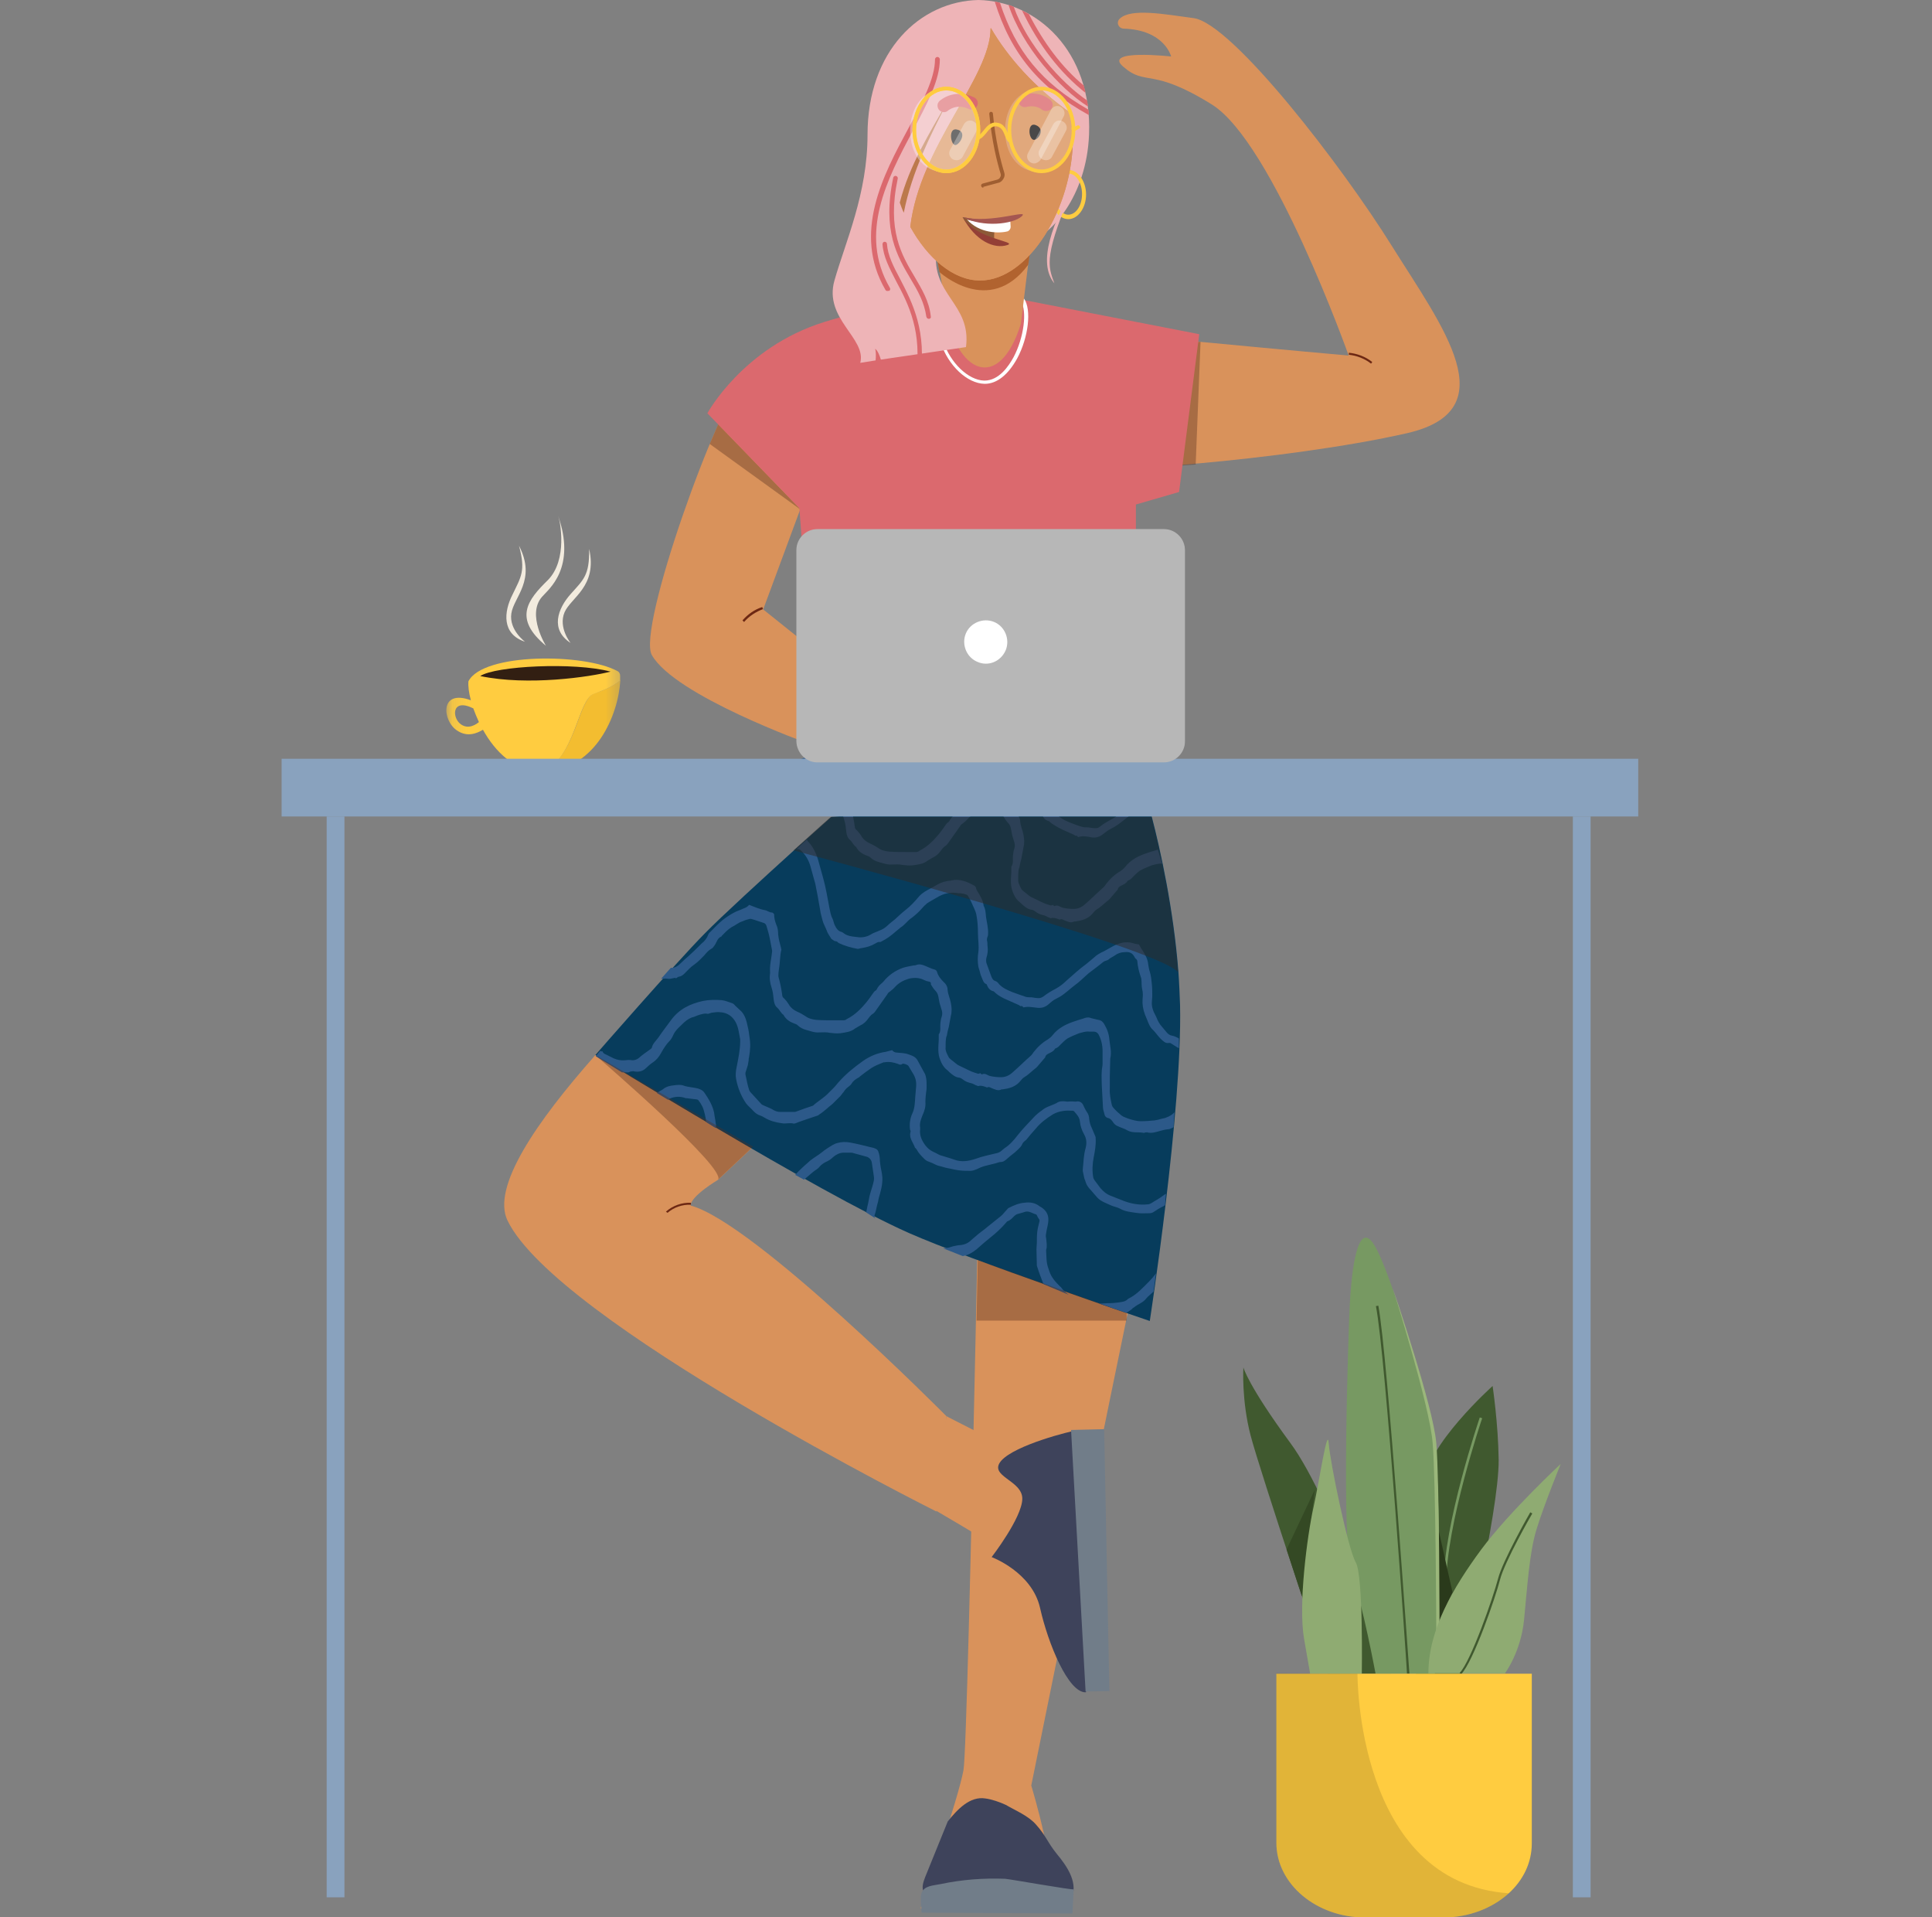 <svg width="126" height="125" viewBox="0 0 126 125" fill="none" xmlns="http://www.w3.org/2000/svg">
<rect x="0" y="0" width="126" height="125" fill="#808080" stroke="none"/>
<g clip-path="url(#clip0_3545_23488)">
<path d="M33.098 79.58C36.282 86.159 61.072 98.554 61.072 98.554L61.73 92.343C61.73 92.343 49.204 79.712 45.046 78.606C45.019 78.001 46.835 76.922 46.835 76.922L49.125 74.764L64.151 60.633C64.151 60.633 63.177 113.606 62.835 115.422C62.519 117.212 60.046 124.422 60.046 124.422C63.651 124.738 67.23 124.422 68.23 123.606C69.204 122.791 67.256 116.422 67.256 116.422C67.256 116.422 72.493 90.58 74.282 82.08C76.072 73.58 75.098 54.106 75.098 54.106L52.361 55.896C52.361 55.896 44.546 62.422 38.809 68.817C34.993 73.133 32.046 77.396 33.098 79.58Z" fill="#D9925B"/>
<path d="M42.51 42.709C44.01 45.367 52.773 48.499 52.773 48.499H60.72L49.773 39.736L52.589 32.131L74.089 30.552C74.089 30.552 75.22 30.473 76.983 30.315C77.378 30.288 77.773 30.236 78.22 30.209C82.326 29.841 87.773 29.157 91.799 28.236C98.247 26.736 94.115 21.367 90.799 16.078C87.51 10.789 80.352 1.525 77.852 1.183C75.904 0.92 73.773 0.525 73.036 1.21C72.773 1.446 72.931 1.841 73.273 1.867C75.957 1.946 76.378 3.683 76.378 3.683C76.378 3.683 71.904 3.183 73.247 4.341C74.747 5.657 75.062 4.341 79.036 6.815C83.01 9.288 87.957 23.183 87.957 23.183C87.957 23.183 83.51 22.788 78.562 22.315C73.01 21.788 66.773 21.209 65.457 21.025C65.457 21.025 50.404 22.683 48.589 24.499C46.799 26.341 41.536 40.973 42.51 42.709Z" fill="#D9925B"/>
<g opacity="0.38">
<path d="M52.263 33.265L46.289 28.949L46.842 27.66L52.263 33.265Z" fill="#56301F"/>
</g>
<g opacity="0.38">
<path d="M76.875 30.368C77.217 30.342 77.585 30.315 77.98 30.289L78.296 22.289H78.007L76.875 30.368Z" fill="#56301F"/>
</g>
<path d="M65.633 19.342L78.212 21.79L76.896 32.079L74.08 32.895V41.658L52.58 39.184L52.133 33.132L46.133 26.947C46.133 26.947 48.449 22.658 53.738 21C59.028 19.342 64.475 19.184 65.633 19.342Z" fill="#DB696E"/>
<path d="M64.233 25.026H64.207C63.075 25 61.839 23.842 61.339 22.315C60.891 20.894 61.207 19.657 62.233 18.868C64.707 17 66.76 19.447 66.786 19.473C67.286 20.184 67.076 22 66.339 23.368C65.76 24.421 65.023 25.026 64.233 25.026ZM64.128 18.421C63.575 18.421 62.97 18.605 62.339 19.078C60.997 20.078 61.339 21.631 61.523 22.263C61.97 23.657 63.154 24.789 64.181 24.815H64.207C65.154 24.815 65.786 23.868 66.102 23.289C66.786 22 66.997 20.263 66.576 19.631C66.497 19.526 65.523 18.421 64.128 18.421Z" fill="white"/>
<path d="M38.828 68.789C38.828 68.789 53.381 77.789 59.276 80.394C63.197 82.131 74.986 86.131 74.986 86.131C74.986 86.131 77.118 72.394 76.96 65.526C76.933 64.815 76.907 64.105 76.854 63.394C76.539 59.289 75.67 55.368 75.118 53.262C74.854 52.236 74.67 51.631 74.67 51.631L54.223 53.262C54.223 53.262 53.17 54.21 51.776 55.447C49.776 57.262 47.091 59.71 45.933 60.894C44.039 62.815 38.828 68.789 38.828 68.789Z" fill="#073C5C"/>
<path d="M76.538 73.499C76.407 73.552 76.301 73.631 76.17 73.631C75.854 73.657 75.538 73.789 75.249 73.842C75.117 73.868 74.986 73.868 74.854 73.842C74.801 73.815 74.749 73.842 74.67 73.842C74.644 73.842 74.644 73.868 74.617 73.868C74.249 73.789 73.88 73.894 73.538 73.71C73.328 73.579 73.091 73.526 72.88 73.421C72.749 73.368 72.644 73.263 72.565 73.131C72.486 73.026 72.407 72.921 72.249 72.894C72.144 72.868 72.065 72.789 72.038 72.684C72.012 72.526 71.933 72.368 71.933 72.21C71.907 71.71 71.88 71.236 71.854 70.736C71.854 70.447 71.828 70.131 71.854 69.842C71.854 69.684 71.907 69.526 71.907 69.368C71.907 69.105 71.907 68.815 71.907 68.552C71.907 68.157 71.828 67.789 71.644 67.447C71.565 67.315 71.459 67.263 71.301 67.263C71.222 67.263 71.117 67.263 71.038 67.263C70.801 67.236 70.591 67.315 70.38 67.368C70.117 67.473 69.854 67.579 69.617 67.71C69.459 67.815 69.301 67.973 69.17 68.105C69.091 68.184 69.012 68.289 68.88 68.342C68.854 68.342 68.801 68.368 68.801 68.394C68.696 68.552 68.565 68.605 68.407 68.684C68.301 68.736 68.196 68.789 68.17 68.921C68.17 68.947 68.144 68.973 68.117 68.999C67.959 69.184 67.801 69.368 67.644 69.552C67.617 69.579 67.591 69.605 67.565 69.631C67.354 69.789 67.17 69.973 66.959 70.131C66.88 70.184 66.801 70.236 66.722 70.289C66.696 70.315 66.67 70.342 66.644 70.368C66.591 70.421 66.538 70.499 66.486 70.552C66.196 70.868 65.801 70.973 65.407 71.026C65.38 71.026 65.354 71.026 65.328 71.026C65.091 71.157 64.88 71.026 64.67 70.947C64.591 70.921 64.512 70.842 64.407 70.894C64.38 70.921 64.328 70.894 64.275 70.868C64.117 70.815 63.959 70.763 63.801 70.815C63.749 70.815 63.696 70.763 63.644 70.763C63.538 70.71 63.459 70.657 63.354 70.631C63.144 70.579 62.959 70.526 62.775 70.368C62.696 70.315 62.617 70.263 62.538 70.263C62.301 70.236 62.117 70.079 61.933 69.921C61.854 69.842 61.775 69.763 61.67 69.684C61.512 69.526 61.407 69.342 61.328 69.131C61.144 68.71 61.196 68.263 61.222 67.815C61.222 67.736 61.222 67.657 61.222 67.579C61.222 67.526 61.222 67.499 61.222 67.447C61.38 67.236 61.301 66.973 61.328 66.736C61.354 66.605 61.354 66.447 61.407 66.315C61.459 66.184 61.459 66.052 61.433 65.921C61.38 65.736 61.328 65.579 61.275 65.394C61.249 65.263 61.222 65.105 61.196 64.973C61.17 64.842 61.117 64.71 61.012 64.605C60.907 64.499 60.801 64.342 60.722 64.21C60.696 64.184 60.722 64.105 60.696 64.052C60.644 64.026 60.617 63.999 60.565 63.999C60.38 63.973 60.222 63.868 60.065 63.815C59.959 63.789 59.828 63.763 59.696 63.763C59.486 63.763 59.301 63.789 59.117 63.868C58.801 63.973 58.538 64.157 58.328 64.394C58.249 64.499 58.144 64.552 58.065 64.631C57.986 64.684 57.907 64.736 57.88 64.815C57.617 65.184 57.38 65.526 57.117 65.894C57.065 65.973 56.986 66.079 56.88 66.131C56.775 66.21 56.696 66.315 56.617 66.421C56.486 66.605 56.328 66.763 56.091 66.868C55.986 66.921 55.88 66.999 55.775 67.052C55.486 67.289 55.144 67.315 54.801 67.368C54.565 67.394 54.354 67.368 54.117 67.342C53.907 67.289 53.67 67.315 53.433 67.315C53.144 67.342 52.88 67.236 52.591 67.157C52.38 67.105 52.17 66.999 52.012 66.842C51.959 66.789 51.88 66.763 51.801 66.736C51.512 66.631 51.275 66.473 51.117 66.21V66.184C50.933 66.079 50.854 65.842 50.696 65.71C50.538 65.579 50.486 65.394 50.459 65.184C50.433 64.921 50.407 64.657 50.328 64.421C50.222 64.105 50.17 63.789 50.222 63.473C50.222 63.447 50.222 63.421 50.222 63.394C50.196 63.078 50.249 62.763 50.301 62.447C50.328 62.315 50.328 62.184 50.354 62.052C50.354 62.026 50.354 61.999 50.354 61.973C50.301 61.71 50.249 61.421 50.196 61.157C50.144 60.894 50.065 60.631 49.986 60.368C49.959 60.289 49.907 60.21 49.828 60.184C49.565 60.105 49.301 59.999 49.012 59.921C48.933 59.894 48.854 59.921 48.775 59.947C48.644 59.973 48.538 60.026 48.407 60.078C48.144 60.157 47.959 60.342 47.722 60.447C47.459 60.605 47.275 60.815 47.065 61.026V61.052C46.775 61.157 46.749 61.447 46.591 61.657C46.538 61.736 46.459 61.842 46.38 61.868C46.196 61.973 46.065 62.131 45.933 62.289C45.722 62.499 45.538 62.71 45.275 62.894C45.038 63.052 44.854 63.263 44.644 63.473C44.538 63.578 44.433 63.657 44.275 63.684C44.222 63.684 44.17 63.736 44.091 63.789C44.065 63.789 44.038 63.736 43.986 63.763C43.828 63.789 43.696 63.842 43.538 63.815C43.407 63.789 43.275 63.815 43.117 63.815L43.749 63.105C43.775 63.105 43.775 63.105 43.801 63.105C44.012 63.105 44.196 62.999 44.354 62.842C44.538 62.657 44.749 62.473 44.959 62.289C45.196 62.078 45.433 61.842 45.644 61.631C45.67 61.605 45.722 61.552 45.749 61.526C45.959 61.368 46.117 61.157 46.196 60.921C46.222 60.868 46.275 60.789 46.328 60.763C46.591 60.499 46.828 60.236 47.117 59.999C47.354 59.815 47.617 59.631 47.88 59.499C48.065 59.394 48.275 59.342 48.486 59.236C48.644 59.184 48.775 59.105 48.854 58.999C49.038 59.078 49.222 59.131 49.407 59.21C49.565 59.263 49.722 59.315 49.88 59.342C50.038 59.368 50.17 59.499 50.354 59.499C50.407 59.499 50.459 59.578 50.486 59.605C50.486 59.842 50.538 60.052 50.617 60.263C50.722 60.473 50.749 60.71 50.749 60.921C50.775 61.21 50.854 61.499 50.933 61.789C50.933 61.842 50.959 61.894 50.959 61.921C50.854 62.342 50.88 62.763 50.801 63.184C50.801 63.263 50.775 63.315 50.775 63.394C50.775 63.499 50.749 63.605 50.775 63.71C50.88 64.079 50.959 64.473 51.012 64.868C51.012 64.973 51.065 65.052 51.144 65.105C51.249 65.21 51.354 65.342 51.433 65.473C51.565 65.71 51.775 65.868 52.012 65.973C52.196 66.052 52.38 66.157 52.538 66.263C52.749 66.421 53.012 66.473 53.249 66.499C53.617 66.526 54.012 66.526 54.38 66.526C54.591 66.526 54.801 66.526 55.012 66.526C55.091 66.526 55.17 66.499 55.222 66.447C55.749 66.184 56.144 65.789 56.512 65.342C56.644 65.184 56.749 65.026 56.88 64.842C56.959 64.736 57.012 64.631 57.117 64.579C57.144 64.579 57.144 64.526 57.17 64.526C57.249 64.342 57.38 64.21 57.538 64.079C57.565 64.052 57.591 64.026 57.617 63.999C57.959 63.578 58.38 63.289 58.88 63.105C59.117 63.026 59.354 62.999 59.591 62.947C59.644 62.947 59.696 62.947 59.749 62.921C59.959 62.842 60.144 62.894 60.328 62.973C60.538 63.052 60.722 63.157 60.933 63.21C61.038 63.236 61.091 63.289 61.117 63.394C61.196 63.657 61.38 63.868 61.565 64.052C61.722 64.184 61.801 64.368 61.801 64.552C61.828 64.842 61.959 65.105 62.012 65.394C62.065 65.657 62.091 65.947 62.012 66.236C61.959 66.473 61.933 66.71 61.88 66.947C61.828 67.131 61.775 67.342 61.749 67.526C61.722 67.579 61.696 67.657 61.696 67.71C61.67 67.894 61.67 68.105 61.67 68.289C61.644 68.526 61.775 68.736 61.88 68.947C61.907 68.999 61.959 69.026 62.012 69.079C62.144 69.184 62.275 69.289 62.407 69.394C62.433 69.421 62.486 69.447 62.538 69.473C62.775 69.579 63.012 69.71 63.249 69.815C63.407 69.894 63.591 69.947 63.749 69.999C63.801 70.026 63.854 69.999 63.933 69.973C63.959 69.999 64.012 70.052 64.038 70.052C64.249 69.947 64.38 70.105 64.565 70.157C64.801 70.21 65.038 70.236 65.275 70.236C65.565 70.236 65.801 70.131 66.012 69.947C66.433 69.579 66.828 69.184 67.249 68.815C67.301 68.763 67.354 68.684 67.407 68.605C67.67 68.263 67.986 67.973 68.354 67.763C68.459 67.684 68.565 67.605 68.644 67.499C69.012 67.026 69.538 66.763 70.117 66.579C70.328 66.499 70.565 66.447 70.775 66.368C70.933 66.315 71.065 66.342 71.196 66.394C71.354 66.421 71.486 66.473 71.644 66.499C71.828 66.526 71.959 66.657 72.038 66.815C72.222 67.131 72.328 67.447 72.354 67.815C72.38 67.999 72.407 68.21 72.433 68.394C72.459 68.605 72.459 68.815 72.407 69.026C72.407 69.052 72.407 69.052 72.407 69.079C72.407 69.447 72.38 69.789 72.38 70.157C72.38 70.289 72.38 70.394 72.38 70.526C72.38 70.684 72.38 70.815 72.38 70.973C72.354 71.342 72.433 71.684 72.512 72.052C72.538 72.131 72.565 72.184 72.617 72.236C72.775 72.421 72.959 72.579 73.144 72.736C73.222 72.789 73.328 72.842 73.407 72.868C73.591 72.947 73.775 72.999 73.986 73.052C74.117 73.079 74.249 73.105 74.407 73.105C74.696 73.105 75.012 73.079 75.301 73.052C75.459 73.026 75.591 72.999 75.749 72.947C75.828 72.921 75.907 72.921 75.986 72.894C76.091 72.842 76.222 72.815 76.328 72.736C76.433 72.684 76.512 72.605 76.591 72.526" fill="#2C5989"/>
<path d="M75.799 56.316C75.562 56.289 75.325 56.368 75.115 56.421C74.852 56.526 74.588 56.632 74.352 56.763C74.194 56.868 74.036 57.026 73.904 57.158C73.825 57.237 73.746 57.342 73.615 57.395C73.588 57.395 73.536 57.421 73.536 57.447C73.43 57.605 73.299 57.658 73.141 57.737C73.036 57.789 72.93 57.842 72.904 57.974C72.904 58 72.878 58.026 72.852 58.053C72.694 58.237 72.536 58.421 72.378 58.605C72.352 58.632 72.325 58.658 72.299 58.684C72.088 58.842 71.904 59.026 71.694 59.184C71.615 59.237 71.536 59.289 71.457 59.342C71.43 59.368 71.404 59.395 71.378 59.421C71.325 59.474 71.273 59.553 71.22 59.605C70.93 59.921 70.536 60.026 70.141 60.079C70.115 60.079 70.088 60.079 70.062 60.079C69.825 60.211 69.615 60.079 69.404 60C69.325 59.974 69.246 59.895 69.141 59.947C69.115 59.974 69.062 59.947 69.01 59.921C68.852 59.868 68.694 59.816 68.536 59.868C68.483 59.868 68.43 59.816 68.378 59.816C68.273 59.763 68.194 59.711 68.088 59.684C67.878 59.632 67.694 59.579 67.51 59.421C67.43 59.368 67.352 59.316 67.273 59.316C67.036 59.289 66.852 59.132 66.667 58.974C66.588 58.895 66.51 58.816 66.404 58.737C66.246 58.579 66.141 58.395 66.062 58.184C65.878 57.763 65.93 57.316 65.957 56.868C65.957 56.789 65.957 56.711 65.957 56.632C65.957 56.579 65.957 56.553 65.957 56.5C66.115 56.289 66.036 56.026 66.062 55.789C66.088 55.658 66.088 55.5 66.141 55.368C66.194 55.237 66.194 55.105 66.167 54.974C66.115 54.789 66.062 54.632 66.01 54.447C65.983 54.316 65.957 54.158 65.93 54.026C65.904 53.895 65.852 53.763 65.746 53.658C65.641 53.553 65.536 53.395 65.457 53.263C65.43 53.237 65.457 53.158 65.43 53.105C65.378 53.079 65.352 53.053 65.299 53.053C65.115 53.026 64.957 52.921 64.799 52.868C64.694 52.842 64.562 52.816 64.43 52.816C64.22 52.816 64.036 52.842 63.852 52.921C63.536 53.026 63.273 53.211 63.062 53.447C62.983 53.553 62.878 53.605 62.799 53.684C62.72 53.737 62.641 53.789 62.615 53.868C62.352 54.237 62.115 54.579 61.852 54.947C61.799 55.026 61.72 55.132 61.615 55.184C61.51 55.263 61.431 55.368 61.352 55.474C61.22 55.658 61.062 55.816 60.825 55.921C60.72 55.974 60.615 56.053 60.51 56.105C60.22 56.342 59.878 56.368 59.536 56.421C59.299 56.447 59.088 56.421 58.852 56.395C58.641 56.342 58.404 56.368 58.167 56.368C57.878 56.395 57.615 56.289 57.325 56.211C57.115 56.158 56.904 56.053 56.746 55.895C56.694 55.842 56.615 55.816 56.536 55.789C56.246 55.684 56.01 55.526 55.852 55.263V55.237C55.667 55.132 55.588 54.895 55.431 54.763C55.273 54.632 55.22 54.447 55.194 54.237C55.167 53.974 55.141 53.711 55.062 53.474C54.957 53.158 54.904 52.842 54.957 52.526C54.957 52.5 54.957 52.474 54.957 52.447C54.931 52.132 54.983 51.816 55.036 51.5C55.062 51.368 55.062 51.237 55.088 51.105C55.088 51.079 55.088 51.053 55.088 51.026C55.036 50.763 54.983 50.474 54.931 50.211C54.878 49.947 54.799 49.684 54.72 49.421C54.694 49.342 54.641 49.263 54.562 49.237C54.299 49.158 54.036 49.053 53.746 48.974C53.667 48.947 53.588 48.974 53.51 49C53.378 49.026 53.273 49.079 53.141 49.132C52.878 49.211 52.694 49.395 52.457 49.5C52.194 49.658 52.01 49.868 51.799 50.079V50.105C51.51 50.211 51.483 50.5 51.325 50.711C51.273 50.789 51.194 50.895 51.115 50.921C50.931 51.026 50.799 51.184 50.667 51.342C50.457 51.553 50.273 51.763 50.01 51.947C49.773 52.105 49.588 52.316 49.378 52.526C49.273 52.632 49.167 52.711 49.01 52.737C48.957 52.737 48.904 52.789 48.825 52.842C48.799 52.842 48.773 52.789 48.72 52.816C48.562 52.842 48.431 52.895 48.273 52.868C48.141 52.842 48.01 52.868 47.852 52.868L48.483 52.158C48.51 52.158 48.51 52.158 48.536 52.158C48.746 52.158 48.931 52.053 49.088 51.895C49.273 51.711 49.483 51.526 49.694 51.342C49.931 51.132 50.167 50.895 50.378 50.684C50.404 50.658 50.457 50.605 50.483 50.579C50.694 50.421 50.852 50.211 50.931 49.974C50.957 49.921 54.904 48.553 55.088 48.526C55.141 48.526 55.194 48.605 55.22 48.632C55.22 48.868 55.273 49.079 55.352 49.289C55.457 49.5 55.483 49.737 55.483 49.947C55.51 50.237 55.588 50.526 55.667 50.816C55.667 50.868 55.694 50.921 55.694 50.947C55.588 51.368 55.615 51.789 55.536 52.211C55.536 52.289 55.51 52.342 55.51 52.421C55.51 52.526 55.483 52.632 55.51 52.737C55.615 53.105 55.694 53.5 55.746 53.895C55.746 54 55.799 54.079 55.878 54.132C55.983 54.237 56.088 54.368 56.167 54.5C56.299 54.737 56.51 54.895 56.746 55C56.931 55.079 57.115 55.184 57.273 55.289C57.483 55.447 57.746 55.5 57.983 55.526C58.352 55.553 58.746 55.553 59.115 55.553C59.325 55.553 59.536 55.553 59.746 55.553C59.825 55.553 59.904 55.526 59.957 55.474C60.483 55.211 60.878 54.816 61.246 54.368C61.378 54.211 61.483 54.053 61.615 53.868C61.694 53.763 61.746 53.658 61.852 53.605C61.878 53.605 61.878 53.553 61.904 53.553C61.983 53.368 62.115 53.237 62.273 53.105C62.299 53.079 62.325 53.053 62.352 53.026C62.694 52.605 63.115 52.316 63.615 52.132C63.852 52.053 64.088 52.026 64.325 51.974C64.378 51.974 64.43 51.974 64.483 51.947C64.694 51.868 64.878 51.921 65.062 52C65.273 52.079 65.457 52.184 65.667 52.237C65.773 52.263 65.825 52.316 65.852 52.421C65.93 52.684 66.115 52.895 66.299 53.079C66.457 53.211 66.536 53.395 66.536 53.579C66.562 53.868 66.694 54.132 66.746 54.421C66.799 54.684 66.825 54.974 66.746 55.263C66.694 55.5 66.667 55.737 66.615 55.974C66.562 56.158 66.51 56.368 66.483 56.553C66.457 56.605 66.43 56.684 66.43 56.737C66.404 56.921 66.404 57.132 66.404 57.316C66.378 57.553 66.51 57.763 66.615 57.974C66.641 58.026 66.694 58.053 66.746 58.105C66.878 58.211 67.01 58.316 67.141 58.421C67.167 58.447 67.22 58.474 67.273 58.5C67.51 58.605 67.746 58.737 67.983 58.842C68.141 58.921 68.325 58.974 68.483 59.026C68.536 59.053 68.588 59.026 68.667 59C68.694 59.026 68.746 59.079 68.773 59.079C68.983 58.974 69.115 59.132 69.299 59.184C69.536 59.237 69.773 59.263 70.01 59.263C70.299 59.263 70.536 59.158 70.746 58.974C71.167 58.605 71.562 58.211 71.983 57.842C72.036 57.789 72.088 57.711 72.141 57.632C72.404 57.289 72.72 57 73.088 56.789C73.194 56.711 73.299 56.632 73.378 56.526C73.746 56.053 74.273 55.789 74.852 55.605C75.062 55.526 75.299 55.474 75.51 55.395" fill="#2C5989"/>
<path d="M75.983 78.579C75.904 78.632 75.825 78.684 75.746 78.711C75.588 78.79 75.43 78.895 75.273 79C75.167 79.079 75.062 79.105 74.957 79.105C74.667 79.105 74.378 79.132 74.088 79.079C73.746 79.026 73.378 79 73.062 78.816C72.878 78.711 72.667 78.684 72.483 78.605C72.246 78.5 71.983 78.395 71.773 78.263C71.615 78.158 71.483 78 71.352 77.842C71.167 77.605 70.93 77.421 70.825 77.132C70.799 77.026 70.746 76.921 70.72 76.842C70.694 76.711 70.667 76.605 70.641 76.474C70.615 76.395 70.615 76.342 70.615 76.263C70.667 75.79 70.667 75.316 70.799 74.868C70.878 74.553 70.878 74.263 70.694 73.947C70.562 73.711 70.457 73.421 70.43 73.132C70.404 72.842 70.22 72.658 70.062 72.474C70.036 72.447 70.01 72.421 69.957 72.421C69.51 72.395 69.088 72.421 68.667 72.658C68.246 72.921 67.852 73.211 67.536 73.605C67.325 73.842 67.115 74.079 66.93 74.316C66.878 74.368 66.825 74.395 66.773 74.447C66.72 74.5 66.667 74.579 66.641 74.658C66.536 74.842 66.352 74.974 66.194 75.132C65.983 75.29 65.799 75.447 65.588 75.632C65.483 75.711 65.404 75.763 65.273 75.763C65.167 75.763 65.062 75.816 64.957 75.842C64.72 75.895 64.457 75.974 64.22 76.026C64.036 76.079 63.852 76.158 63.694 76.237C63.562 76.29 63.431 76.342 63.273 76.342C63.062 76.342 62.825 76.342 62.615 76.316C62.378 76.29 62.141 76.237 61.904 76.184C61.72 76.158 61.562 76.105 61.378 76.053C61.273 76.026 61.141 76 61.036 75.947C60.878 75.868 60.72 75.79 60.562 75.737C60.457 75.711 60.352 75.632 60.273 75.553C60.088 75.368 59.904 75.184 59.799 74.974C59.773 74.947 59.746 74.895 59.72 74.868C59.694 74.842 59.667 74.842 59.667 74.816C59.562 74.5 59.273 74.211 59.378 73.816C59.404 73.763 59.378 73.711 59.352 73.658C59.325 73.474 59.325 73.29 59.352 73.105C59.378 72.921 59.431 72.737 59.51 72.579C59.667 72.237 59.667 71.842 59.694 71.474C59.72 71.263 59.72 71.079 59.746 70.868C59.773 70.553 59.72 70.29 59.562 70.026C59.457 69.842 59.352 69.684 59.246 69.5C59.194 69.421 58.904 69.316 58.852 69.368C58.746 69.447 58.667 69.421 58.562 69.368C58.273 69.263 57.983 69.211 57.694 69.263C57.641 69.263 57.615 69.263 57.562 69.29C57.299 69.395 57.036 69.5 56.799 69.658C56.562 69.816 56.325 70 56.088 70.184C56.062 70.211 56.01 70.263 55.983 70.263C55.799 70.368 55.641 70.474 55.536 70.658C55.457 70.79 55.299 70.868 55.194 70.974C55.115 71.053 55.062 71.132 55.01 71.211C54.931 71.29 54.878 71.395 54.799 71.474C54.641 71.632 54.483 71.79 54.325 71.947C54.22 72.053 54.088 72.132 53.983 72.237C53.799 72.395 53.615 72.553 53.404 72.684C53.378 72.711 53.352 72.737 53.325 72.737C52.904 72.868 52.483 73.026 52.088 73.158C52.036 73.184 52.01 73.184 51.957 73.211C51.904 73.237 51.825 73.263 51.773 73.263C51.51 73.184 51.246 73.29 50.983 73.237C50.588 73.184 50.194 73.079 49.852 72.868C49.773 72.816 49.667 72.763 49.588 72.737C49.404 72.684 49.273 72.579 49.141 72.447C48.983 72.263 48.773 72.105 48.641 71.921C48.325 71.447 48.115 70.921 48.01 70.368C47.957 70.105 47.983 69.868 48.036 69.605C48.141 69.053 48.273 68.474 48.273 67.895C48.273 67.842 48.273 67.816 48.273 67.763C48.194 67.395 48.167 67 47.983 66.658C47.773 66.263 47.431 66.026 46.983 66C46.799 65.974 46.641 66 46.457 66.026C46.378 66.026 46.299 66.079 46.167 66.105C45.957 66.053 45.72 66.132 45.483 66.211C45.352 66.263 45.246 66.316 45.115 66.342C44.852 66.447 44.667 66.605 44.483 66.79C44.325 66.947 44.167 67.079 44.036 67.263C43.957 67.368 43.904 67.5 43.852 67.605C43.799 67.684 43.773 67.763 43.694 67.842C43.457 68.079 43.273 68.368 43.115 68.658C42.983 68.895 42.825 69.105 42.588 69.263C42.431 69.368 42.273 69.5 42.141 69.632C41.904 69.868 41.615 69.921 41.299 69.842C41.246 69.842 41.167 69.868 41.115 69.868C41.062 69.868 41.036 69.921 40.983 69.921C40.852 69.921 40.694 69.921 40.562 69.921L38.852 68.868L39.141 68.526C39.194 68.553 39.22 68.553 39.299 68.553C39.325 68.658 39.404 68.711 39.536 68.763C39.694 68.842 39.852 68.921 40.01 69C40.246 69.105 40.483 69.158 40.773 69.132C40.931 69.105 41.088 69.105 41.246 69.132C41.404 69.132 41.536 69.079 41.641 69C41.878 68.79 42.141 68.605 42.404 68.421C42.431 68.395 42.483 68.368 42.51 68.316C42.562 68.053 42.773 67.868 42.931 67.658C43.194 67.263 43.51 66.868 43.773 66.5C44.299 65.79 45.01 65.447 45.852 65.263C46.246 65.184 46.667 65.184 47.062 65.211C47.299 65.237 47.536 65.342 47.773 65.421C47.852 65.447 47.904 65.526 47.957 65.579C48.088 65.711 48.22 65.816 48.352 65.947C48.615 66.237 48.694 66.605 48.773 66.974C48.825 67.184 48.852 67.395 48.878 67.605C48.957 68.053 48.931 68.474 48.852 68.921C48.825 69 48.825 69.053 48.825 69.132C48.799 69.237 48.799 69.342 48.773 69.447C48.72 69.605 48.667 69.79 48.615 69.947C48.615 69.974 48.615 70.026 48.615 70.053C48.694 70.395 48.746 70.737 48.852 71.053C48.878 71.158 48.983 71.263 49.062 71.342C49.246 71.553 49.431 71.737 49.615 71.947C49.694 72.053 49.825 72.079 49.931 72.132C50.088 72.211 50.273 72.263 50.431 72.368C50.562 72.447 50.72 72.5 50.878 72.5C51.194 72.5 51.483 72.5 51.799 72.5C51.852 72.5 51.878 72.5 51.931 72.474C52.299 72.342 52.641 72.211 52.983 72.105C53.01 72.105 53.036 72.079 53.036 72.079C53.352 71.79 53.746 71.579 54.062 71.237C54.167 71.132 54.273 71.026 54.378 70.921C54.51 70.79 54.615 70.632 54.746 70.5C55.194 70 55.72 69.579 56.273 69.184C56.72 68.868 57.22 68.658 57.773 68.579C57.904 68.553 58.036 68.5 58.194 68.474C58.246 68.579 58.378 68.632 58.51 68.632C58.746 68.658 59.01 68.658 59.22 68.737C59.457 68.816 59.72 68.895 59.852 69.158C60.01 69.447 60.167 69.737 60.325 70.026C60.378 70.132 60.378 70.237 60.404 70.316C60.431 70.474 60.431 70.632 60.431 70.79C60.431 70.921 60.431 71.053 60.404 71.184C60.378 71.395 60.352 71.632 60.352 71.842C60.378 72.158 60.299 72.421 60.167 72.711C60.062 72.974 59.957 73.237 60.01 73.526C60.01 73.553 60.01 73.605 60.01 73.632C59.957 74.026 60.115 74.368 60.352 74.684C60.51 74.895 60.694 75.026 60.931 75.132C61.062 75.184 61.167 75.263 61.299 75.316C61.615 75.421 61.931 75.5 62.22 75.605C62.694 75.79 63.167 75.711 63.641 75.553C64.062 75.395 64.483 75.316 64.904 75.211C65.062 75.184 65.22 75.132 65.352 75C65.404 74.947 65.457 74.921 65.51 74.868C65.878 74.632 66.141 74.316 66.404 73.974C66.72 73.579 67.062 73.237 67.404 72.868C67.562 72.684 67.773 72.526 67.957 72.395C68.194 72.184 68.51 72.105 68.799 71.974C68.825 71.947 68.878 71.947 68.904 71.921C69.088 71.79 69.299 71.79 69.51 71.816C69.615 71.842 69.694 71.816 69.799 71.816C69.852 71.816 69.904 71.816 69.957 71.816C70.036 71.816 70.141 71.842 70.22 71.816C70.43 71.79 70.588 71.895 70.667 72.105C70.72 72.237 70.799 72.368 70.878 72.5C70.983 72.632 71.036 72.816 71.036 72.974C71.062 73.184 71.115 73.368 71.194 73.526C71.273 73.711 71.352 73.895 71.43 74.079C71.457 74.132 71.457 74.184 71.457 74.237C71.483 74.658 71.404 75.079 71.325 75.474C71.246 75.895 71.22 76.342 71.299 76.763C71.299 76.816 71.352 76.895 71.378 76.947C71.51 77.132 71.641 77.29 71.773 77.474C71.957 77.684 72.167 77.868 72.457 77.974C72.746 78.079 73.036 78.211 73.325 78.316C73.825 78.5 74.325 78.579 74.852 78.526C75.01 78.526 75.167 78.395 75.299 78.316C75.536 78.184 75.773 78.026 75.983 77.868C76.01 77.868 76.01 77.842 76.036 77.842" fill="#2C5989"/>
<path d="M46.047 73.157C46.047 72.973 45.994 72.815 45.968 72.657C45.915 72.473 45.889 72.315 45.81 72.157C45.731 71.999 45.652 71.868 45.547 71.736C45.52 71.71 45.468 71.684 45.441 71.684C45.231 71.657 45.02 71.631 44.783 71.605C44.731 71.605 44.678 71.605 44.652 71.578C44.31 71.473 43.994 71.499 43.678 71.631C43.652 71.631 43.599 71.71 43.573 71.71L42.836 71.263C42.889 71.236 43.047 71.131 43.099 71.105C43.152 71.078 43.204 71.052 43.231 71.026C43.441 70.842 43.704 70.789 43.968 70.763C44.178 70.736 44.415 70.71 44.599 70.789C44.915 70.894 45.231 70.894 45.52 70.973C45.678 71.026 45.81 71.078 45.915 71.21C46.204 71.631 46.468 72.052 46.573 72.552C46.599 72.789 46.652 72.999 46.678 73.236C46.704 73.342 46.704 73.447 46.678 73.552L46.047 73.157Z" fill="#2C5989"/>
<path d="M56.491 79.051C56.517 78.92 56.544 78.788 56.57 78.656C56.649 78.367 56.675 78.078 56.754 77.814C56.833 77.525 56.938 77.262 56.991 76.972C57.017 76.841 56.991 76.683 56.965 76.525C56.938 76.288 56.886 76.051 56.859 75.814C56.833 75.63 56.702 75.472 56.517 75.42C56.228 75.341 55.938 75.262 55.649 75.183C55.596 75.156 55.517 75.156 55.438 75.156C55.307 75.156 55.149 75.156 55.017 75.156C54.754 75.156 54.517 75.288 54.333 75.446C54.202 75.578 54.044 75.683 53.859 75.762C53.702 75.841 53.596 75.92 53.465 76.051C53.359 76.209 53.175 76.288 53.017 76.42C52.833 76.578 52.675 76.709 52.491 76.867C52.465 76.893 52.465 76.893 52.438 76.92L51.859 76.604C51.886 76.578 51.912 76.551 51.938 76.525C52.07 76.367 52.254 76.209 52.412 76.051C52.57 75.92 52.702 75.788 52.859 75.656C53.096 75.472 53.333 75.341 53.57 75.156C53.702 75.051 53.833 74.946 53.965 74.867C54.175 74.735 54.386 74.578 54.623 74.525C54.886 74.446 55.175 74.446 55.465 74.499C55.886 74.578 56.307 74.683 56.728 74.788C56.859 74.814 56.991 74.841 57.096 74.893C57.175 74.92 57.254 74.999 57.28 75.078C57.359 75.288 57.386 75.499 57.386 75.709C57.412 75.999 57.465 76.262 57.517 76.525C57.517 76.604 57.544 76.683 57.544 76.762C57.57 77.235 57.438 77.683 57.307 78.13C57.28 78.288 57.254 78.42 57.202 78.578C57.149 78.788 57.123 78.999 57.044 79.209C57.017 79.314 57.017 79.367 57.096 79.446" fill="#2C5989"/>
<path d="M75.232 84.21C75.074 84.368 74.89 84.5 74.759 84.657C74.548 84.947 74.206 85.026 73.969 85.236C73.916 85.263 73.864 85.289 73.838 85.342C73.838 85.342 73.601 85.526 73.443 85.605L71.68 85C71.838 85 72.022 84.973 72.18 84.973C72.496 84.973 72.811 84.947 73.127 84.894C73.285 84.868 73.416 84.842 73.548 84.71L73.574 84.684C74.127 84.421 74.522 83.973 74.943 83.552C75.101 83.394 75.259 83.21 75.39 83.026" fill="#2C5989"/>
<path d="M68.068 83.737C68.042 83.71 68.042 83.684 68.016 83.632C67.884 83.289 67.752 82.947 67.647 82.605C67.647 82.579 67.621 82.553 67.621 82.526C67.621 82.158 67.595 81.789 67.595 81.447C67.595 81.316 67.621 81.158 67.621 81.026C67.621 80.789 67.621 80.553 67.647 80.316C67.674 80.105 67.726 79.895 67.779 79.684C67.805 79.605 67.805 79.526 67.752 79.474C67.7 79.395 67.647 79.316 67.621 79.237C67.595 79.21 67.595 79.184 67.568 79.184C67.305 79.105 67.095 78.921 66.805 79.026C66.674 79.079 66.516 79.105 66.358 79.158C66.279 79.184 66.2 79.237 66.147 79.289C66.016 79.421 65.91 79.553 65.7 79.632C65.674 79.632 65.647 79.684 65.621 79.71C65.305 80.079 64.963 80.395 64.595 80.684C64.305 80.921 63.989 81.184 63.7 81.447C63.437 81.658 63.147 81.842 62.805 81.895H62.779L61.516 81.395C61.647 81.368 61.779 81.368 61.884 81.342C61.989 81.316 62.068 81.289 62.147 81.263C62.305 81.237 62.463 81.184 62.621 81.184C62.91 81.158 63.147 81.053 63.358 80.842C63.621 80.605 63.91 80.368 64.2 80.158C64.305 80.079 64.384 80 64.489 79.921C64.752 79.71 65.016 79.5 65.279 79.289C65.41 79.184 65.516 79.026 65.647 78.895C65.7 78.842 65.726 78.789 65.779 78.763C66.095 78.605 66.437 78.447 66.805 78.421C67.174 78.368 67.516 78.421 67.805 78.658C67.884 78.71 67.963 78.737 68.042 78.816C68.331 79.053 68.41 79.368 68.358 79.71C68.331 79.947 68.252 80.184 68.226 80.421C68.2 80.526 68.2 80.632 68.226 80.737C68.252 81 68.305 81.263 68.226 81.5C68.226 81.526 68.226 81.553 68.226 81.553C68.252 81.921 68.226 82.289 68.358 82.658C68.384 82.737 68.41 82.816 68.437 82.895C68.568 83.289 68.831 83.579 69.121 83.868C69.147 83.895 69.2 83.921 69.226 83.974C69.358 84.158 69.516 84.289 69.7 84.421L68.068 83.737Z" fill="#2C5989"/>
<path d="M76.885 68.343C76.859 68.317 76.806 68.317 76.78 68.29C76.648 68.212 76.49 68.106 76.359 68.027C76.332 68.001 76.28 68.001 76.253 68.001C75.99 68.054 75.859 67.869 75.701 67.738C75.516 67.554 75.385 67.343 75.201 67.159C74.99 66.975 74.911 66.738 74.806 66.475C74.753 66.369 74.727 66.264 74.674 66.159C74.543 65.817 74.49 65.475 74.516 65.132C74.543 64.922 74.543 64.712 74.49 64.501C74.438 64.29 74.464 64.08 74.438 63.869C74.438 63.79 74.411 63.738 74.385 63.659C74.28 63.343 74.201 63.027 74.174 62.685C74.174 62.633 74.148 62.58 74.095 62.527C74.043 62.501 74.016 62.448 73.99 62.396C73.859 62.133 73.648 62.054 73.385 62.08C73.122 62.08 72.885 62.159 72.674 62.317C72.569 62.396 72.411 62.448 72.306 62.554C72.227 62.633 72.069 62.633 71.964 62.712C71.701 62.922 71.438 63.133 71.148 63.343C71.043 63.422 70.938 63.501 70.832 63.606C70.595 63.817 70.359 64.054 70.095 64.238C69.78 64.475 69.49 64.764 69.148 64.975C69.043 65.027 68.964 65.08 68.859 65.132C68.674 65.212 68.516 65.369 68.359 65.501C68.174 65.659 67.938 65.738 67.674 65.712C67.385 65.685 67.069 65.606 66.753 65.685C66.701 65.659 66.674 65.554 66.569 65.606C66.543 65.606 66.49 65.554 66.438 65.527C66.201 65.422 65.964 65.317 65.727 65.212C65.411 65.08 65.095 64.922 64.832 64.659C64.806 64.632 64.806 64.632 64.78 64.632C64.569 64.58 64.438 64.422 64.359 64.212C64.359 64.185 64.332 64.159 64.306 64.159C64.122 64.08 64.095 63.869 64.016 63.712C63.964 63.606 63.938 63.501 63.911 63.396C63.885 63.264 63.832 63.159 63.806 63.027C63.753 62.712 63.753 62.396 63.806 62.08C63.858 61.659 63.78 61.264 63.78 60.869C63.78 60.448 63.753 60.027 63.674 59.633C63.622 59.369 63.464 59.106 63.359 58.843C63.306 58.712 63.227 58.58 63.148 58.448C63.122 58.369 63.069 58.343 62.99 58.317C62.832 58.264 62.674 58.238 62.516 58.238C62.438 58.238 62.385 58.212 62.306 58.212C61.911 58.185 61.569 58.264 61.227 58.448C60.964 58.606 60.701 58.738 60.464 58.896C60.332 59.001 60.201 59.133 60.095 59.264C59.911 59.475 59.701 59.659 59.464 59.843C59.253 59.975 59.095 60.185 58.911 60.343C58.832 60.422 58.753 60.448 58.674 60.527C58.569 60.606 58.49 60.685 58.385 60.764C58.122 61.001 57.832 61.212 57.516 61.369C57.464 61.396 57.438 61.422 57.385 61.422C57.253 61.396 57.174 61.475 57.069 61.527C56.806 61.685 56.516 61.764 56.201 61.817C56.122 61.817 56.016 61.869 55.938 61.869C55.516 61.79 55.122 61.685 54.727 61.501C54.648 61.475 54.622 61.369 54.49 61.369C54.411 61.369 54.332 61.29 54.253 61.238C54.227 61.212 54.201 61.212 54.201 61.185C54.095 61.001 53.964 60.843 53.911 60.659C53.832 60.448 53.701 60.238 53.648 60.027C53.595 59.79 53.516 59.58 53.49 59.343C53.438 59.054 53.385 58.738 53.332 58.448C53.28 58.185 53.227 57.896 53.174 57.633C53.069 57.238 52.964 56.869 52.859 56.501C52.753 56.106 52.543 55.738 52.227 55.448C52.148 55.369 52.043 55.343 51.938 55.369L52.622 54.738C52.648 54.764 52.648 54.817 52.674 54.843C53.016 55.185 53.227 55.633 53.359 56.08C53.464 56.448 53.569 56.843 53.674 57.212C53.859 57.869 53.964 58.527 54.095 59.212C54.148 59.448 54.174 59.685 54.306 59.922C54.359 60.054 54.385 60.212 54.438 60.317C54.543 60.527 54.648 60.712 54.885 60.764C54.964 60.79 55.043 60.869 55.095 60.896C55.306 61.027 55.516 61.054 55.753 61.08C55.938 61.106 56.095 61.133 56.28 61.106C56.464 61.08 56.648 61.027 56.806 60.922C56.964 60.817 57.174 60.764 57.332 60.685C57.543 60.606 57.727 60.501 57.885 60.343C58.016 60.212 58.201 60.08 58.359 59.948C58.595 59.738 58.806 59.527 59.043 59.343C59.385 59.08 59.674 58.764 59.938 58.448C60.148 58.212 60.438 58.054 60.701 57.922C60.832 57.843 60.99 57.764 61.122 57.685C61.385 57.527 61.674 57.448 61.964 57.422C62.095 57.396 62.227 57.369 62.358 57.369C62.806 57.369 63.201 57.554 63.569 57.764C63.595 57.79 63.622 57.817 63.648 57.869C63.674 58.08 63.832 58.212 63.911 58.396C64.016 58.58 64.122 58.79 64.148 59.027V59.054C64.28 59.29 64.28 59.527 64.306 59.79C64.359 60.159 64.464 60.527 64.438 60.922C64.438 61.001 64.411 61.08 64.385 61.133C64.359 61.238 64.359 61.29 64.385 61.396C64.411 61.501 64.385 61.633 64.411 61.738C64.438 61.975 64.411 62.212 64.332 62.448C64.306 62.554 64.306 62.685 64.332 62.79C64.438 63.08 64.543 63.369 64.648 63.659C64.701 63.79 64.753 63.922 64.938 63.975C65.016 64.001 65.095 64.08 65.148 64.159C65.385 64.422 65.701 64.554 66.016 64.685C66.306 64.79 66.595 64.896 66.911 65.001C67.016 65.027 67.148 65.027 67.28 65.027C67.438 65.054 67.595 65.08 67.753 65.08C67.859 65.08 67.964 65.027 68.043 64.975C68.306 64.764 68.595 64.606 68.885 64.448C69.122 64.317 69.359 64.132 69.543 63.948C69.964 63.58 70.385 63.185 70.859 62.843C71.016 62.712 71.174 62.58 71.332 62.448C71.516 62.264 71.753 62.133 71.99 62.027C72.148 61.948 72.306 61.843 72.464 61.764C72.911 61.501 73.385 61.343 73.911 61.501C74.043 61.554 74.174 61.554 74.28 61.58C74.359 61.738 74.438 61.869 74.516 61.975C74.701 62.264 74.859 62.554 74.885 62.896C74.911 63.054 74.938 63.212 74.99 63.369C75.069 63.633 75.095 63.896 75.122 64.185C75.148 64.448 75.148 64.712 75.148 64.975C75.148 65.08 75.122 65.212 75.122 65.317C75.095 65.632 75.201 65.922 75.359 66.212C75.411 66.29 75.438 66.396 75.49 66.501C75.543 66.606 75.595 66.712 75.674 66.817C75.806 66.975 75.938 67.132 76.069 67.29C76.174 67.422 76.28 67.501 76.438 67.527C76.595 67.554 76.753 67.632 76.885 67.712" fill="#2C5989"/>
<path d="M78.002 52.921C78.002 52.843 77.975 52.79 77.975 52.711C77.87 52.395 77.791 52.079 77.765 51.737C77.765 51.685 77.739 51.632 77.686 51.579C77.633 51.553 77.607 51.5 77.581 51.448C77.449 51.185 77.239 51.106 76.975 51.106C76.712 51.106 76.475 51.158 76.265 51.316C76.16 51.395 76.002 51.421 75.897 51.553C75.817 51.632 75.66 51.632 75.554 51.711C75.265 51.895 75.002 52.106 74.739 52.316C74.633 52.395 74.528 52.474 74.423 52.553C74.16 52.764 73.923 52.974 73.66 53.185C73.344 53.421 73.054 53.685 72.712 53.895C72.607 53.948 72.528 54 72.423 54.053C72.239 54.132 72.081 54.29 71.923 54.395C71.739 54.553 71.502 54.632 71.239 54.606C70.949 54.553 70.633 54.474 70.317 54.579C70.265 54.553 70.239 54.448 70.16 54.5C70.133 54.5 70.081 54.448 70.028 54.421C69.791 54.316 69.554 54.211 69.317 54.106C69.002 53.948 68.686 53.79 68.423 53.553C68.397 53.527 68.397 53.527 68.37 53.527C68.16 53.474 68.028 53.316 67.975 53.106C67.975 53.079 67.949 53.053 67.923 53.053C67.739 52.974 67.712 52.764 67.633 52.606C67.607 52.5 67.554 52.395 67.528 52.29C67.502 52.158 67.449 52.053 67.449 51.921C67.397 51.606 67.397 51.29 67.449 50.974C67.502 50.553 67.423 50.158 67.449 49.764C67.449 49.343 67.449 48.921 67.37 48.527C67.317 48.264 67.186 48 67.081 47.737C67.028 47.606 66.949 47.474 66.897 47.343C66.87 47.264 66.817 47.237 66.739 47.185C66.581 47.132 66.423 47.106 66.265 47.106C66.186 47.106 66.133 47.079 66.054 47.053C65.66 47.027 65.317 47.079 64.975 47.29C64.712 47.448 64.449 47.579 64.212 47.737C64.081 47.843 63.949 47.974 63.818 48.106C63.633 48.316 63.423 48.5 63.186 48.658C62.975 48.79 62.818 49 62.633 49.158C62.554 49.211 62.475 49.264 62.397 49.316C62.291 49.395 62.212 49.474 62.107 49.553C61.844 49.79 61.554 50 61.239 50.158C61.186 50.185 61.133 50.211 61.107 50.211C60.975 50.185 60.897 50.264 60.791 50.316C60.528 50.474 60.239 50.553 59.923 50.579C59.844 50.579 59.739 50.632 59.66 50.632C59.239 50.553 58.844 50.448 58.475 50.264C58.397 50.211 58.37 50.132 58.239 50.132C58.16 50.132 58.081 50.053 58.002 49.974C57.975 49.948 57.949 49.948 57.949 49.921C57.844 49.737 57.712 49.579 57.66 49.395C57.607 49.158 57.475 48.974 57.423 48.764C57.37 48.527 57.318 48.316 57.265 48.079C57.212 47.79 57.186 47.474 57.133 47.185C57.081 46.921 57.054 46.632 56.975 46.369C56.897 45.974 56.791 45.606 56.686 45.211C56.581 44.79 56.37 44.448 56.054 44.158C55.975 44.079 55.87 44.027 55.739 44.079C55.66 44.106 55.554 44.079 55.475 44.053C55.318 44 55.16 43.974 55.002 44C54.897 44.027 54.765 44 54.66 44C54.633 44 54.581 43.974 54.581 44C54.423 44.185 54.186 44.106 54.028 44.264C53.87 44.395 53.66 44.448 53.475 44.553C53.449 44.579 53.423 44.579 53.397 44.606C53.291 44.764 53.133 44.869 53.002 44.974C52.818 45.158 52.66 45.369 52.502 45.579C52.344 45.764 52.16 45.027 52.449 44.711C52.607 44.527 52.791 44.343 52.949 44.158C53.054 44.027 53.212 43.921 53.318 43.816C53.344 43.79 53.37 43.79 53.397 43.764C53.607 43.737 53.765 43.579 53.923 43.474C54.107 43.343 54.265 43.316 54.475 43.29C54.607 43.264 54.765 43.316 54.87 43.185C55.133 43.158 55.37 43.106 55.633 43.211C55.791 43.29 55.975 43.316 56.133 43.343C56.239 43.369 56.318 43.395 56.423 43.421C56.449 43.448 56.449 43.5 56.502 43.553C56.844 43.921 57.028 44.343 57.16 44.79C57.265 45.158 57.37 45.553 57.475 45.921C57.66 46.579 57.739 47.264 57.844 47.921C57.897 48.158 57.923 48.395 58.028 48.632C58.081 48.764 58.081 48.921 58.16 49.027C58.265 49.237 58.37 49.421 58.607 49.5C58.686 49.527 58.739 49.606 58.818 49.632C59.028 49.764 59.239 49.79 59.475 49.843C59.66 49.869 59.818 49.895 60.002 49.869C60.186 49.843 60.37 49.79 60.528 49.685C60.712 49.579 60.897 49.527 61.081 49.448C61.291 49.369 61.475 49.264 61.633 49.106C61.791 48.974 61.949 48.869 62.107 48.737C62.344 48.553 62.554 48.316 62.818 48.158C63.16 47.921 63.449 47.606 63.739 47.29C63.949 47.053 64.239 46.921 64.502 46.764C64.633 46.685 64.791 46.606 64.923 46.527C65.186 46.369 65.475 46.316 65.765 46.264C65.897 46.237 66.028 46.237 66.16 46.237C66.607 46.264 67.002 46.421 67.37 46.658C67.397 46.685 67.423 46.711 67.449 46.764C67.475 46.974 67.633 47.106 67.712 47.29C67.817 47.474 67.897 47.685 67.923 47.921V47.948C68.054 48.185 68.054 48.421 68.081 48.685C68.133 49.053 68.239 49.421 68.186 49.816C68.186 49.895 68.16 49.974 68.133 50.027C68.107 50.132 68.107 50.185 68.133 50.29C68.16 50.395 68.133 50.527 68.16 50.632C68.186 50.869 68.16 51.106 68.081 51.343C68.054 51.448 68.054 51.579 68.081 51.685C68.16 51.974 68.291 52.264 68.37 52.553C68.423 52.711 68.475 52.816 68.66 52.869C68.739 52.895 68.817 53 68.87 53.053C69.107 53.316 69.397 53.474 69.712 53.606C70.002 53.711 70.291 53.843 70.607 53.921C70.712 53.948 70.844 53.948 70.975 53.948C71.133 53.974 71.291 54 71.449 54C71.554 54 71.66 53.974 71.739 53.895C72.002 53.685 72.291 53.527 72.581 53.369C72.817 53.237 73.054 53.053 73.265 52.895C73.686 52.527 74.133 52.158 74.607 51.816C74.765 51.711 74.923 51.553 75.081 51.421C75.265 51.237 75.502 51.106 75.739 51C75.897 50.921 76.054 50.843 76.212 50.737C76.66 50.474 77.133 50.316 77.66 50.474C77.791 50.527 77.923 50.553 78.028 50.553C78.107 50.711 78.186 50.843 78.239 50.974C78.423 51.264 78.581 51.553 78.607 51.921C78.607 52.079 78.66 52.237 78.712 52.395C78.791 52.658 78.817 52.921 78.844 53.211" fill="#2C5989"/>
<path d="M61.733 92.342C61.733 92.342 65.154 94.132 65.812 94.316C66.47 94.474 68.917 94.158 69.075 94.974C69.233 95.79 69.233 97.763 69.575 98.579C69.891 99.395 70.733 105.605 71.049 106.263C71.365 106.921 71.365 109.211 70.733 109.369C70.075 109.526 66.47 101.842 65.496 101.184C64.523 100.526 60.602 98.237 60.602 98.237L61.733 92.342Z" fill="#D9925B"/>
<path d="M89.416 23.71L89.495 23.605C89.074 23.263 88.521 23.052 87.969 23V23.131C88.495 23.184 89.021 23.394 89.416 23.71Z" fill="#6D2813"/>
<path d="M48.527 40.555C48.869 40.16 49.29 39.897 49.764 39.713L49.711 39.581C49.211 39.739 48.764 40.055 48.422 40.45L48.527 40.555Z" fill="#6D2813"/>
<path d="M43.535 79.079C43.956 78.711 44.509 78.527 45.061 78.553V78.422C44.482 78.395 43.877 78.606 43.43 79.001L43.535 79.079Z" fill="#6D2813"/>
<g opacity="0.38">
<path d="M73.451 86.106H63.688L63.766 82.159L73.477 85.606V86.106H73.451Z" fill="#56301F"/>
</g>
<g opacity="0.38">
<path d="M38.82 68.79C39.32 69.237 47.452 76.237 46.82 76.922L49.11 74.764L38.82 68.79Z" fill="#56301F"/>
</g>
<g opacity="0.55">
<path d="M51.75 55.447C51.75 55.447 75.566 61.763 76.829 63.394C76.513 59.289 75.645 55.368 75.092 53.263H54.197C54.197 53.236 53.145 54.184 51.75 55.447Z" fill="#2B2B2B"/>
</g>
<path d="M70.33 93.236C69.777 93.315 66.225 94.21 65.303 95.236C64.409 96.262 66.698 96.499 66.672 97.736C66.646 98.973 64.672 101.525 64.672 101.525C64.672 101.525 67.303 102.499 67.83 104.841C68.356 107.183 69.672 110.367 70.803 110.341C71.251 110.288 70.33 93.236 70.33 93.236Z" fill="#3E435B"/>
<path d="M72.352 110.263L72.01 93.184L69.852 93.236L70.799 110.289L72.352 110.263Z" fill="#717D89"/>
<path d="M65.598 117.683C65.204 117.499 64.677 117.315 64.256 117.262C63.256 117.105 62.44 117.973 61.809 118.762C61.309 119.973 60.835 121.183 60.335 122.394C60.203 122.736 60.072 123.131 60.282 123.42C60.493 123.71 60.914 123.736 61.282 123.736C64.177 123.71 67.072 123.657 69.94 123.631C70.256 122.657 69.572 121.657 68.914 120.868C68.282 120.078 68.23 119.71 67.572 118.973C67.072 118.394 66.23 118.052 65.598 117.683Z" fill="#3E435B"/>
<path d="M60.102 124.71L69.944 124.763C69.944 124.763 70.022 123.21 70.022 123.184C70.022 123.263 65.891 122.526 65.549 122.5C64.154 122.447 62.733 122.552 61.365 122.842C60.838 122.947 60.286 122.947 60.102 123.421C59.996 123.737 60.102 124.368 60.102 124.71Z" fill="#717D89"/>
<path d="M102.578 53.235H103.736V123.709H102.578V53.235Z" fill="#89A2BE"/>
<path d="M21.305 53.235H22.463V123.709H21.305V53.235Z" fill="#89A2BE"/>
<mask id="mask0_3545_23488" style="mask-type:luminance" maskUnits="userSpaceOnUse" x="29" y="33" width="12" height="19">
<path d="M40.662 33.528H29.109V51.791H40.662V33.528Z" fill="white"/>
</mask>
<g mask="url(#mask0_3545_23488)">
<path d="M38.746 45.212C39.246 45.054 39.904 44.817 40.457 44.344C40.325 46.66 38.852 50.081 35.615 50.291C35.536 50.291 35.431 50.291 35.352 50.291C37.536 49.475 37.694 45.581 38.746 45.212Z" fill="#F3BD30"/>
<path d="M30.708 45.66C30.576 45.16 30.523 44.739 30.55 44.423C31.497 42.555 38.129 42.581 40.286 43.765C40.392 43.818 40.444 43.949 40.444 44.055C40.444 44.16 40.444 44.265 40.444 44.37C39.865 44.844 39.208 45.055 38.734 45.239C37.681 45.581 37.523 49.476 35.365 50.318C33.576 50.318 32.286 49.002 31.497 47.581C31.102 47.818 30.471 48.081 29.813 47.634C28.839 47.002 28.655 44.897 30.708 45.66ZM30.076 47.239C30.576 47.581 31.076 47.212 31.234 47.081C31.102 46.791 30.971 46.476 30.866 46.186C29.418 45.476 29.471 46.844 30.076 47.239Z" fill="#FFCC40"/>
<path d="M39.82 43.79C38.505 44.132 34.452 44.737 31.32 44.08C32.294 43.422 37.452 43.158 39.82 43.79Z" fill="#321F12"/>
<path d="M36.368 33.528C37.631 37.055 35.762 38.423 35.341 38.923C34.341 40.081 35.605 42.107 35.605 42.107C33.447 40.318 34.42 39.107 35.736 37.818C37.026 36.502 36.552 34.002 36.368 33.528Z" fill="#F2EBDE"/>
<path d="M33.848 35.581C35.005 37.817 33.505 38.923 33.348 40.002C33.19 41.081 34.242 41.844 34.242 41.844C32.716 41.344 32.848 39.896 33.427 38.765C33.979 37.607 34.295 37.239 33.848 35.581Z" fill="#F2EBDE"/>
<path d="M38.423 35.791C38.975 38.239 37.239 38.949 36.818 39.923C36.397 40.923 37.212 41.923 37.212 41.923C35.87 41.055 36.37 39.686 37.212 38.739C38.054 37.791 38.449 37.528 38.423 35.791Z" fill="#F2EBDE"/>
</g>
<path d="M18.367 49.473H106.841V53.236H18.367V49.473Z" fill="#89A2BE"/>
<path d="M95.212 109.132C95.212 109.132 97.765 98.632 97.739 95.184C97.712 92.842 97.344 90.369 97.344 90.369C97.344 90.369 92.949 94.316 92.949 96.632C92.949 98.948 92.344 109.158 92.344 109.158H95.212V109.132Z" fill="#40592F"/>
<path d="M94.165 103.287H94.323C94.296 99.498 96.639 92.524 96.665 92.472L96.507 92.419C96.481 92.498 94.112 99.472 94.165 103.287Z" fill="#779962"/>
<path d="M93.703 99.237L94.729 103.816L93.756 105.895L93.703 99.237Z" fill="#2A3A1B"/>
<path d="M90.722 109.132C90.722 109.132 86.959 97.895 84.169 94.106C81.38 90.316 81.09 89.158 81.09 89.158C81.09 89.158 80.959 91.29 81.564 93.606C82.169 95.921 86.59 109.132 86.59 109.132H90.722Z" fill="#40592F"/>
<path d="M85.748 97.132L83.906 101.027L84.906 104.08L85.748 97.132Z" fill="#344924"/>
<path d="M93.578 109.13C93.578 109.13 94.341 97.262 93.263 92.446C92.71 89.92 90.42 81.946 89.42 80.894C88.42 79.814 88.105 83.472 88.026 85.13C87.947 86.788 87.447 100.709 88.157 102.63C88.868 104.578 89.71 109.13 89.71 109.13H93.578Z" fill="#779962"/>
<path d="M93.67 106.527H93.881C93.881 106.421 93.881 96.5 93.67 94.079C93.46 91.658 90.933 84.29 90.828 83.974C90.854 84.053 93.249 91.685 93.433 94.079C93.644 96.527 93.67 106.448 93.67 106.527Z" fill="#9BB77B"/>
<path d="M98.13 109.133C98.13 109.133 99.183 107.738 99.393 105.633C99.604 103.528 99.735 101.238 100.209 99.712C100.683 98.159 101.788 95.449 101.788 95.449C101.788 95.449 98.446 98.554 96.604 101.028C94.761 103.528 93.156 106.265 93.156 109.107H98.13V109.133Z" fill="#8FAB72"/>
<path d="M88.813 109.131C88.813 109.131 88.919 102.71 88.419 101.868C87.919 101.026 86.734 95.289 86.656 94.105C86.577 92.921 86.05 96.552 85.656 98.315C85.261 100.079 84.656 104.631 85.05 106.868C85.445 109.131 85.445 109.131 85.445 109.131H88.813Z" fill="#8FAB72"/>
<path d="M91.761 109.133H91.919C91.892 108.922 90.498 88.343 89.892 85.133L89.734 85.159C90.366 88.343 91.761 108.922 91.761 109.133Z" fill="#40592F"/>
<path d="M95.274 109.183C96.09 108.368 97.564 104.052 97.827 102.999C98.116 101.841 99.906 98.71 99.932 98.683L99.801 98.605C99.722 98.736 97.985 101.789 97.695 102.947C97.379 104.157 95.932 108.315 95.195 109.078L95.274 109.183Z" fill="#40592F"/>
<path d="M83.242 109.104V120.157C83.242 122.841 85.847 125.025 89.032 125.025H94.111C95.795 125.025 97.321 124.42 98.4 123.446C99.347 122.578 99.9 121.446 99.9 120.183V109.13H83.242V109.104Z" fill="#FFCC40"/>
<g opacity="0.12">
<path d="M83.242 109.104V120.157C83.242 122.841 85.847 125.025 89.032 125.025H94.111C95.795 125.025 97.321 124.42 98.4 123.446C88.426 122.762 88.532 109.13 88.532 109.13L83.242 109.104Z" fill="#000200"/>
</g>
<path d="M53.306 49.709H75.911C76.648 49.709 77.28 49.103 77.28 48.34V35.867C77.28 35.13 76.674 34.498 75.911 34.498H53.306C52.569 34.498 51.938 35.103 51.938 35.867V48.34C51.964 49.103 52.569 49.709 53.306 49.709Z" fill="#B7B7B7"/>
<path d="M63.749 43.156C63.038 42.867 62.696 42.025 62.986 41.314C63.275 40.604 64.117 40.262 64.828 40.551C65.538 40.841 65.88 41.683 65.591 42.393C65.275 43.13 64.459 43.472 63.749 43.156Z" fill="white"/>
<path d="M67.239 15.709L66.581 21.104C65.134 25.736 62.318 24.209 61.713 20.262C61.108 16.341 60.766 15.394 60.766 15.394L67.239 15.709Z" fill="#D9925B"/>
<path d="M61.269 17.737C61.269 17.737 64.505 20.71 67.058 17.263L67.4 14.895H60.742L61.269 17.737Z" fill="#B1632F"/>
<path d="M63.657 0C63.71 0 63.762 0 63.789 0C63.841 0 63.894 0 63.92 0H63.657ZM63.815 0C59.999 0.079 56.578 3.316 56.578 8.789C56.578 12.632 55.131 15.79 54.42 18.29C53.71 20.79 56.526 22.053 56.104 23.658L57.104 23.5C57.131 23.237 57.131 22.947 57.078 22.737C57.262 22.895 57.368 23.184 57.447 23.447L62.999 22.632C63.368 19.79 60.683 19.237 61.078 16.316C61.078 16.316 65.999 16.026 67.236 15.684C68.473 15.342 70.868 12.868 71.025 8.763C71.236 3.316 67.604 0.079 63.815 0Z" fill="#EEB4B7"/>
<path d="M60.572 20.789C60.493 20.789 60.441 20.736 60.414 20.657C60.283 19.71 59.862 18.973 59.388 18.184C58.52 16.71 57.52 15.052 58.256 11.578C58.283 11.499 58.362 11.447 58.441 11.473C58.52 11.499 58.572 11.578 58.546 11.657C57.835 15.026 58.809 16.631 59.651 18.052C60.125 18.868 60.598 19.631 60.704 20.631C60.73 20.71 60.677 20.789 60.572 20.789Z" fill="#DB696E"/>
<path d="M71.007 7.499C67.77 5.71 65.928 3.499 64.875 0.104C65.033 0.131 65.033 0.131 65.217 0.183C66.243 3.341 67.954 5.42 70.954 7.131C70.954 7.131 70.98 7.131 70.98 7.157C71.007 7.236 71.007 7.368 71.007 7.499Z" fill="#DB696E"/>
<path d="M70.958 6.947C69.115 5.79 66.642 3 65.773 0.316C65.958 0.369 65.958 0.369 66.115 0.447C66.984 2.895 69.195 5.395 70.905 6.553C70.931 6.737 70.931 6.737 70.958 6.947Z" fill="#DB696E"/>
<path d="M70.788 6.052C69.13 4.736 67.735 2.947 66.656 0.684C66.814 0.763 66.919 0.815 67.104 0.92C68.077 2.815 69.261 4.394 70.683 5.578C70.735 5.815 70.761 5.815 70.788 6.052Z" fill="#DB696E"/>
<path d="M59.87 24.79C59.765 24.764 59.713 24.711 59.713 24.632C60.186 21.658 59.239 19.816 58.449 18.343C58.002 17.474 57.607 16.737 57.555 15.922C57.555 15.843 57.607 15.764 57.686 15.764C57.765 15.764 57.844 15.816 57.844 15.895C57.897 16.658 58.265 17.369 58.713 18.211C59.502 19.737 60.476 21.606 60.002 24.685C60.002 24.737 59.949 24.79 59.87 24.79Z" fill="#DB696E"/>
<path d="M57.873 18.974C57.821 18.974 57.768 18.948 57.742 18.895C55.584 15.185 57.61 11.395 59.242 8.369C60.136 6.685 60.978 5.132 60.978 3.869C60.978 3.79 61.057 3.711 61.136 3.711C61.215 3.711 61.294 3.79 61.294 3.869C61.294 5.211 60.478 6.737 59.531 8.527C57.873 11.658 55.978 15.211 58.031 18.764C58.084 18.843 58.057 18.922 57.978 18.974C57.926 18.948 57.9 18.974 57.873 18.974Z" fill="#DB696E"/>
<path d="M69.674 14.288C69.042 14.288 68.516 13.551 68.516 12.682C68.516 11.788 69.042 11.077 69.674 11.077C70.305 11.077 70.831 11.814 70.831 12.682C70.831 13.551 70.305 14.288 69.674 14.288ZM69.674 11.314C69.174 11.314 68.779 11.919 68.779 12.656C68.779 13.393 69.174 13.998 69.674 13.998C70.174 13.998 70.568 13.393 70.568 12.656C70.568 11.919 70.174 11.314 69.674 11.314Z" fill="#FFCC40"/>
<path d="M69.867 7.394C67.446 5.71 65.683 3.657 64.63 1.841C64.63 1.841 64.63 1.841 64.604 1.841C64.604 5.052 59.999 9.526 59.367 14.789C60.499 16.841 62.183 18.289 63.92 18.289C67.078 18.289 69.972 13.552 69.972 8.999C69.999 8.447 69.972 7.894 69.867 7.394Z" fill="#D9925B"/>
<path d="M61.838 6.553C60.601 8.711 59.311 10.764 58.68 13.211C58.759 13.422 58.838 13.659 58.943 13.869C59.469 11.185 60.732 8.711 61.838 6.553Z" fill="#BC794C"/>
<path d="M69.867 7.394C67.446 5.71 65.683 3.657 64.63 1.841C64.63 1.841 64.63 1.841 64.604 1.841C64.604 5.052 59.972 9.526 59.367 14.789C60.499 16.841 62.183 18.289 63.92 18.289C67.078 18.289 69.972 13.552 69.972 8.999C69.999 8.447 69.972 7.894 69.867 7.394Z" fill="#D9925B"/>
<path d="M64.879 15.737C64.195 15.527 63.194 14.948 62.773 14.158C63.563 14.264 64.221 14.474 65.3 14.369C64.826 14.5 64.773 15.448 64.879 15.737Z" fill="#8D5A37"/>
<path d="M65.886 14.316C65.886 14.501 65.912 14.659 65.912 14.79C65.912 14.922 65.834 15.027 65.728 15.08C65.149 15.238 63.86 15.211 63.07 14.316C63.649 14.553 65.886 14.316 65.886 14.316Z" fill="white"/>
<path d="M62.789 14.157C64.079 14.842 66.052 14.631 66.631 14.105C67.184 13.605 64.657 14.605 62.789 14.157Z" fill="#A45651"/>
<path d="M62.789 14.158C63.605 15.711 64.842 16.264 65.71 15.974C66.368 15.737 63.605 15.606 62.789 14.158Z" fill="#933F36"/>
<path d="M64.123 12.237C64.07 12.237 64.018 12.211 63.991 12.132C63.965 12.053 64.018 12.001 64.07 11.974L65.044 11.711C65.123 11.685 65.202 11.632 65.228 11.553C65.281 11.474 65.281 11.395 65.254 11.316C65.044 10.632 64.676 9.211 64.518 7.422C64.518 7.343 64.57 7.29 64.623 7.29C64.702 7.29 64.754 7.343 64.754 7.395C64.912 9.158 65.281 10.553 65.491 11.237C65.544 11.395 65.518 11.527 65.439 11.659C65.36 11.79 65.254 11.895 65.097 11.922L64.123 12.185C64.149 12.237 64.123 12.237 64.123 12.237Z" fill="#9F5E31"/>
<path d="M67.551 8.157C67.025 7.947 67.051 8.947 67.367 9.105C67.657 9.236 68.236 8.421 67.551 8.157Z" fill="#1D1A1A"/>
<path d="M62.408 8.446C61.856 8.315 61.987 9.341 62.251 9.446C62.487 9.578 63.172 8.604 62.408 8.446Z" fill="#1D1A1A"/>
<path d="M68.223 7.237C68.118 7.237 68.012 7.211 67.933 7.132C67.933 7.132 67.565 6.816 66.933 6.974C66.697 7.026 66.486 6.895 66.433 6.658C66.381 6.421 66.512 6.211 66.749 6.158C67.828 5.895 68.486 6.5 68.512 6.526C68.697 6.684 68.697 6.947 68.539 7.132C68.46 7.184 68.355 7.237 68.223 7.237Z" fill="#DB696E"/>
<path d="M61.572 7.315C61.467 7.315 61.335 7.262 61.256 7.183C61.098 6.999 61.098 6.736 61.282 6.578C61.309 6.552 62.203 5.736 63.519 6.341C63.73 6.446 63.835 6.683 63.73 6.894C63.624 7.104 63.388 7.21 63.177 7.104C62.388 6.736 61.888 7.183 61.861 7.183C61.782 7.262 61.677 7.315 61.572 7.315Z" fill="#DB696E"/>
<g opacity="0.2">
<path d="M69.968 8.527C69.968 10.027 68.968 11.212 67.757 11.212C66.336 11.212 65.547 9.975 65.547 8.501C65.547 7.001 66.415 5.817 67.757 5.817C68.994 5.79 69.968 7.027 69.968 8.527Z" fill="white"/>
</g>
<path d="M67.921 11.289C66.711 11.289 65.711 10.026 65.711 8.473C65.711 6.92 66.711 5.657 67.921 5.657C69.132 5.657 70.132 6.92 70.132 8.473C70.132 10.026 69.132 11.289 67.921 11.289ZM67.921 5.894C66.843 5.894 65.948 7.052 65.948 8.473C65.948 9.894 66.843 11.052 67.921 11.052C69 11.052 69.895 9.894 69.895 8.473C69.895 7.052 69 5.894 67.921 5.894Z" fill="#FFCC40"/>
<path d="M65.892 9.291C65.708 9.291 65.629 9.08 65.55 8.87C65.445 8.607 65.34 8.291 64.998 8.238C64.708 8.186 64.498 8.449 64.313 8.686C64.129 8.896 63.971 9.107 63.734 9.08L63.761 8.843C63.866 8.843 63.998 8.686 64.129 8.528C64.34 8.264 64.603 7.922 65.024 8.001C65.498 8.054 65.655 8.501 65.761 8.764C65.787 8.87 65.866 9.001 65.892 9.028V9.291Z" fill="#FFCC40"/>
<path d="M70.007 8.526C69.954 8.526 69.875 8.473 69.875 8.394C69.875 8.315 69.928 8.263 70.007 8.263C70.085 8.263 70.138 8.236 70.165 8.236C70.191 8.236 70.217 8.21 70.217 8.21C70.27 8.157 70.349 8.157 70.401 8.21C70.454 8.263 70.454 8.315 70.401 8.368C70.401 8.368 70.375 8.394 70.349 8.394C70.322 8.42 70.296 8.42 70.27 8.447C70.191 8.499 70.112 8.526 70.007 8.526Z" fill="#FFCC40"/>
<path d="M70.258 8.314C70.258 8.183 70.074 8.235 70.153 8.341C70.231 8.341 70.258 8.314 70.258 8.314Z" fill="#FFCC40"/>
<g opacity="0.3">
<path d="M67.442 10.657C67.364 10.657 67.285 10.63 67.232 10.604C66.995 10.473 66.916 10.183 67.048 9.973L68.548 7.157C68.679 6.92 68.969 6.841 69.179 6.973C69.416 7.104 69.495 7.394 69.364 7.604L67.864 10.42C67.758 10.552 67.6 10.657 67.442 10.657Z" fill="white"/>
</g>
<g opacity="0.3">
<path d="M68.219 10.447C68.14 10.447 68.061 10.421 67.982 10.395C67.745 10.263 67.666 9.973 67.798 9.763L68.692 8.105C68.824 7.868 69.114 7.789 69.324 7.921C69.561 8.052 69.64 8.342 69.508 8.552L68.614 10.21C68.561 10.342 68.403 10.447 68.219 10.447Z" fill="white"/>
</g>
<g opacity="0.3">
<path d="M62.391 10.447C62.312 10.447 62.233 10.421 62.154 10.395C61.917 10.263 61.838 9.973 61.97 9.763L62.864 8.105C62.996 7.868 63.285 7.789 63.496 7.921C63.733 8.052 63.812 8.342 63.68 8.552L62.785 10.21C62.733 10.342 62.549 10.447 62.391 10.447Z" fill="white"/>
</g>
<g opacity="0.2">
<path d="M63.773 8.527C63.773 10.027 62.773 11.211 61.562 11.211C60.141 11.211 59.352 9.974 59.352 8.501C59.352 7.027 60.22 5.816 61.562 5.816C62.799 5.816 63.773 7.027 63.773 8.527Z" fill="white"/>
</g>
<path d="M61.718 11.289C60.508 11.289 59.508 10.026 59.508 8.473C59.508 6.92 60.508 5.657 61.718 5.657C62.929 5.657 63.929 6.92 63.929 8.473C63.929 10.026 62.929 11.289 61.718 11.289ZM61.718 5.894C60.639 5.894 59.745 7.052 59.745 8.473C59.745 9.894 60.639 11.052 61.718 11.052C62.797 11.052 63.692 9.894 63.692 8.473C63.692 7.052 62.797 5.894 61.718 5.894Z" fill="#FFCC40"/>
<g opacity="0.2">
<path d="M63.788 8.524C63.788 10.024 62.788 11.209 61.578 11.209C60.157 11.209 59.367 9.972 59.367 8.498C59.367 7.024 60.236 5.788 61.578 5.788C62.788 5.814 63.788 7.024 63.788 8.524Z" fill="white"/>
</g>
<path d="M61.718 11.289C60.508 11.289 59.508 10.026 59.508 8.473C59.508 6.92 60.508 5.657 61.718 5.657C62.929 5.657 63.929 6.92 63.929 8.473C63.929 10.026 62.955 11.289 61.718 11.289ZM61.718 5.894C60.639 5.894 59.745 7.052 59.745 8.473C59.745 9.894 60.639 11.052 61.718 11.052C62.797 11.052 63.692 9.894 63.692 8.473C63.692 7.052 62.824 5.894 61.718 5.894Z" fill="#FFCC40"/>
<path d="M70.157 11.843C68.026 16.685 68.341 17.317 68.763 18.474C67.631 17.106 68.657 14.501 70.157 11.843Z" fill="#EEB4B7"/>
</g>
<defs>
<clipPath id="clip0_3545_23488">
<rect width="125.263" height="125" fill="white"/>
</clipPath>
</defs>
</svg>
